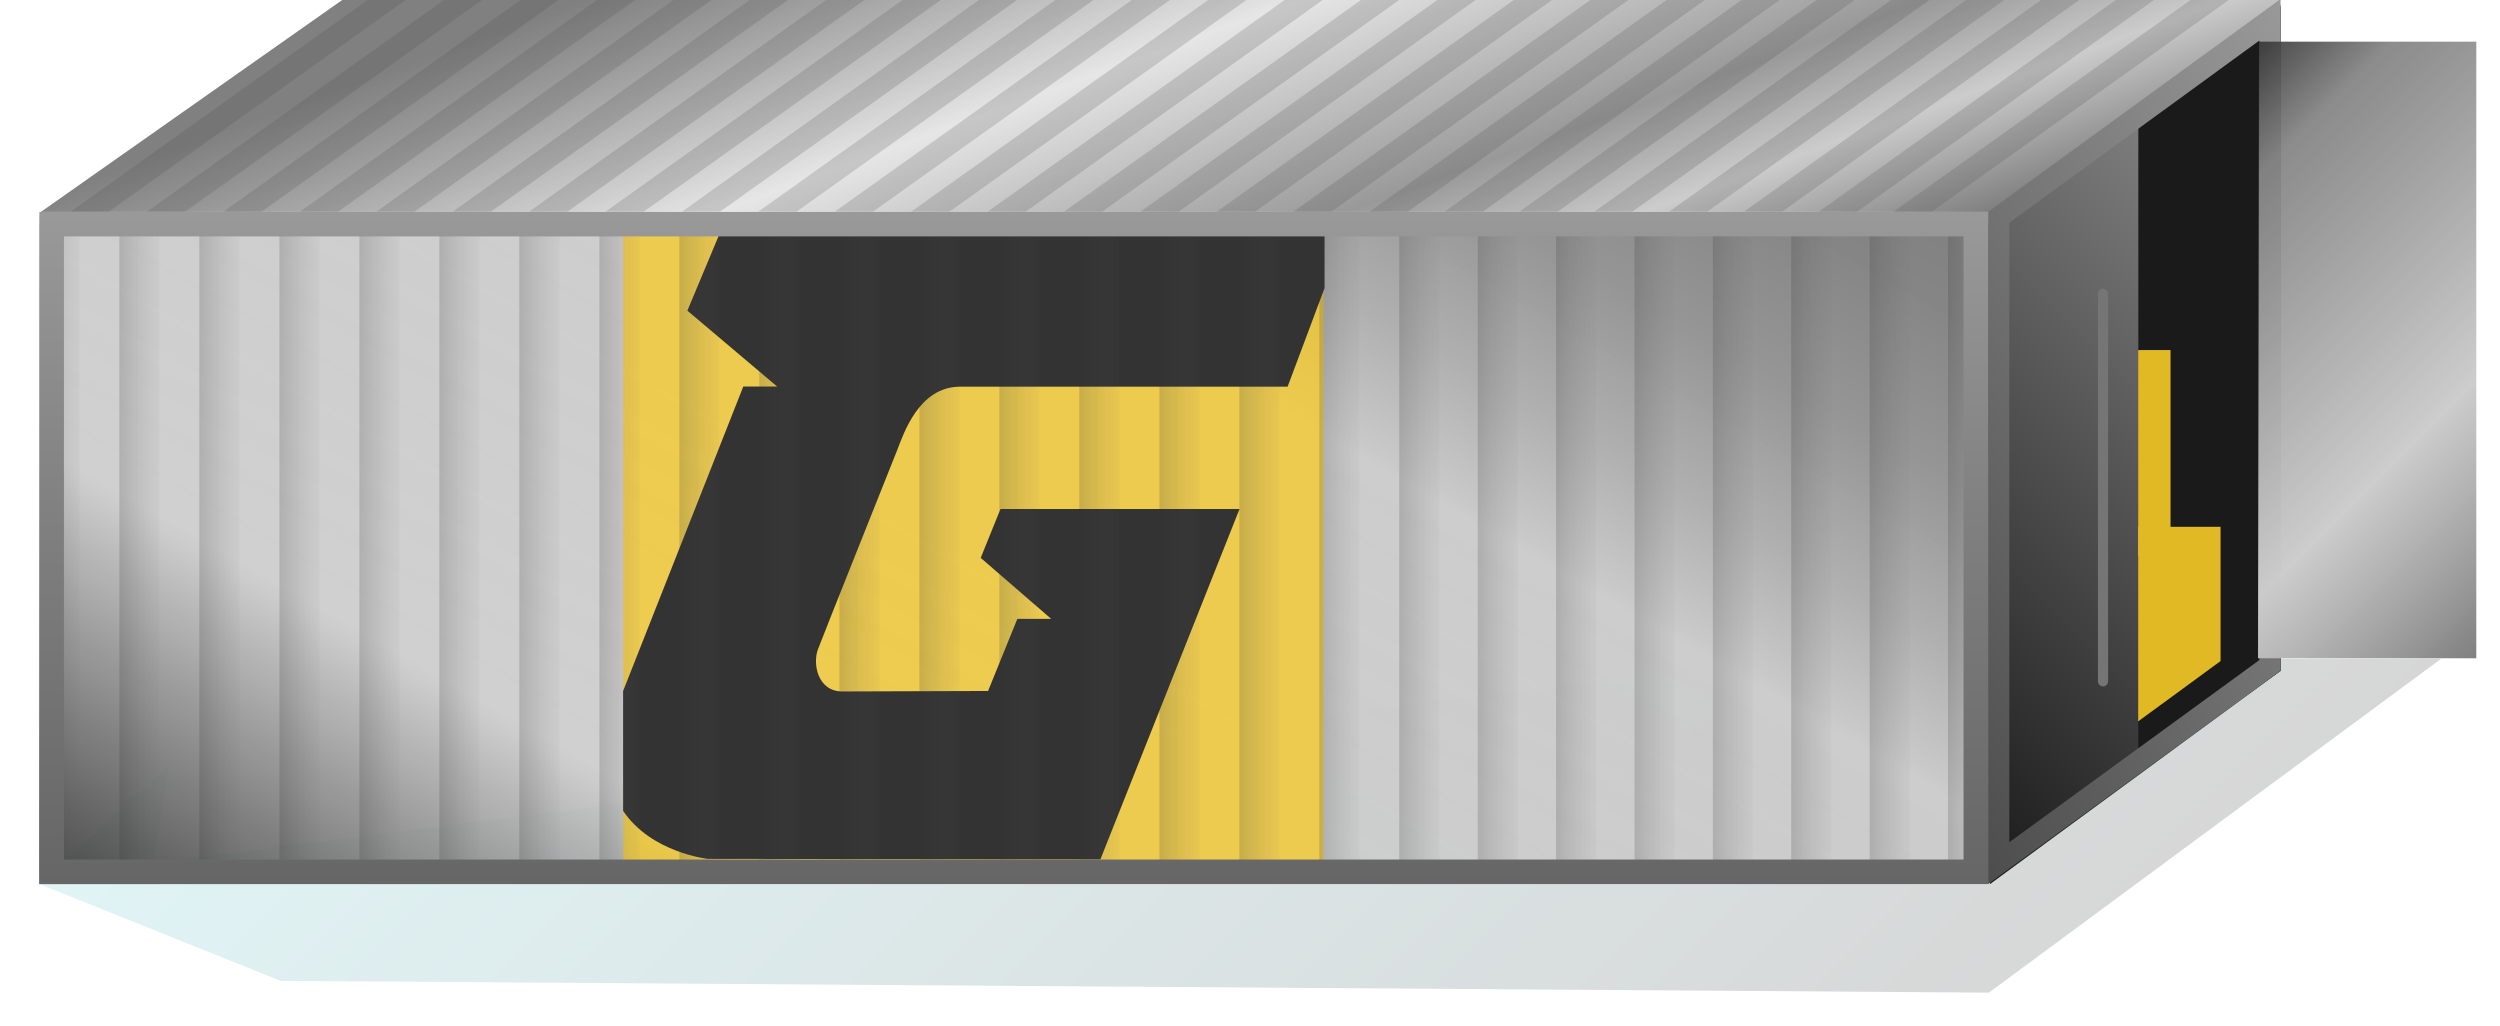 <?xml version="1.0" encoding="UTF-8"?> <!-- Generator: Adobe Illustrator 22.0.1, SVG Export Plug-In . SVG Version: 6.00 Build 0) --> <svg xmlns="http://www.w3.org/2000/svg" xmlns:xlink="http://www.w3.org/1999/xlink" id="Layer_1" x="0px" y="0px" viewBox="0 0 1529 627.4" style="enable-background:new 0 0 1529 627.4;" xml:space="preserve"> <style type="text/css"> .st0{opacity:0.2;fill:url(#SVGID_1_);enable-background:new ;} .st1{fill:url(#SVGID_2_);} .st2{fill:url(#SVGID_3_);} .st3{display:none;fill:url(#SVGID_4_);} .st4{fill:url(#SVGID_5_);} .st5{fill:#1A1A1A;} .st6{fill:url(#SVGID_6_);} .st7{opacity:0.66;fill:#FDC90F;enable-background:new ;} .st8{fill:#333333;} .st9{fill:#757575;} .st10{fill:#E1B924;} .st11{opacity:0.2;} .st12{fill:url(#SVGID_7_);} .st13{fill:url(#SVGID_8_);} .st14{fill:url(#SVGID_9_);} .st15{fill:url(#SVGID_10_);} .st16{fill:url(#SVGID_11_);} .st17{fill:url(#SVGID_12_);} .st18{fill:url(#SVGID_13_);} .st19{fill:url(#SVGID_14_);} .st20{fill:url(#SVGID_15_);} .st21{fill:url(#SVGID_16_);} .st22{fill:url(#SVGID_17_);} .st23{fill:url(#SVGID_18_);} .st24{fill:url(#SVGID_19_);} .st25{fill:url(#SVGID_20_);} .st26{fill:url(#SVGID_21_);} .st27{fill:url(#SVGID_22_);} .st28{fill:url(#SVGID_23_);} .st29{fill:url(#SVGID_24_);} .st30{fill:url(#SVGID_25_);} .st31{fill:url(#SVGID_26_);} .st32{fill:url(#SVGID_27_);} .st33{fill:url(#SVGID_28_);} .st34{fill:url(#SVGID_29_);} .st35{fill:url(#SVGID_30_);} .st36{fill:url(#SVGID_31_);} .st37{fill:url(#SVGID_32_);} .st38{display:none;} .st39{display:inline;fill:url(#SVGID_33_);} .st40{opacity:0.2;clip-path:url(#SVGID_35_);} .st41{fill:#4D4D4D;} .st42{fill:url(#SVGID_36_);} </style> <g> <linearGradient id="SVGID_1_" gradientUnits="userSpaceOnUse" x1="425.775" y1="490.975" x2="1091.325" y2="-174.575" gradientTransform="matrix(1 0 0 -1 0 630)"> <stop offset="0" style="stop-color:#65C8D0"></stop> <stop offset="1" style="stop-color:#333333"></stop> </linearGradient> <polyline class="st0" points="103.7,467.5 24.1,540.7 171.6,599.9 1216.4,607.1 1493,402.9 1083.6,402.9 93.7,527.5 "></polyline> <g> <linearGradient id="SVGID_2_" gradientUnits="userSpaceOnUse" x1="382.902" y1="-117.855" x2="856.133" y2="701.805" gradientTransform="matrix(1 0 0 -1 0 630)"> <stop offset="0" style="stop-color:#333333;stop-opacity:0.9"></stop> <stop offset="0.245" style="stop-color:#CCCCCC;stop-opacity:0.92"></stop> <stop offset="0.665" style="stop-color:#CCCCCC;stop-opacity:0.99"></stop> <stop offset="0.75" style="stop-color:#AFAFAF;stop-opacity:0.993"></stop> <stop offset="0.846" style="stop-color:#959595;stop-opacity:0.995"></stop> <stop offset="0.932" style="stop-color:#868686;stop-opacity:0.998"></stop> <stop offset="1" style="stop-color:#808080"></stop> </linearGradient> <polygon class="st1" points="1217.1,540.7 24.1,540.7 24.1,131.6 1217.1,136.6 "></polygon> <linearGradient id="SVGID_3_" gradientUnits="userSpaceOnUse" x1="630.643" y1="783.356" x2="790.151" y2="345.112" gradientTransform="matrix(1 0 0 -1 0 630)"> <stop offset="0.108" style="stop-color:#808080"></stop> <stop offset="0.194" style="stop-color:#989898"></stop> <stop offset="0.277" style="stop-color:#B3B3B3"></stop> <stop offset="0.43" style="stop-color:#E6E6E6"></stop> <stop offset="0.711" style="stop-color:#999999"></stop> <stop offset="0.845" style="stop-color:#CCCCCC"></stop> <stop offset="0.999" style="stop-color:#808080"></stop> </linearGradient> <polygon class="st2" points="1216.8,129.6 25,129.6 209.3,0 1394.8,-0.8 "></polygon> <linearGradient id="SVGID_4_" gradientUnits="userSpaceOnUse" x1="334.1" y1="171.3" x2="1084.7" y2="921.9" gradientTransform="matrix(1 0 0 -1 0 630)"> <stop offset="0" style="stop-color:#999999"></stop> <stop offset="1" style="stop-color:#E6E6E6"></stop> </linearGradient> <polygon class="st3" points="1215.8,148.6 24,148.6 208.3,19 1394.8,18.2 "></polygon> <linearGradient id="SVGID_5_" gradientUnits="userSpaceOnUse" x1="1127.4" y1="179" x2="1484.5" y2="536.1" gradientTransform="matrix(1 0 0 -1 0 630)"> <stop offset="0" style="stop-color:#1A1A1A"></stop> <stop offset="1" style="stop-color:#999999"></stop> </linearGradient> <polygon class="st4" points="1394.8,410.3 1217.1,540.7 1217.1,134.6 1394.8,4.2 "></polygon> <polygon class="st5" points="1394.8,410.3 1307.8,472.8 1307.8,71.7 1394.8,3.2 "></polygon> <g> <linearGradient id="SVGID_6_" gradientUnits="userSpaceOnUse" x1="1121.024" y1="253.63" x2="1489.676" y2="466.471" gradientTransform="matrix(1 0 0 -1 0 630)"> <stop offset="0" style="stop-color:#4D4D4D"></stop> <stop offset="1" style="stop-color:#999999"></stop> </linearGradient> <path class="st6" d="M1381.8,24.8v378.9l-152.9,111.4V136.2L1381.8,24.8 M1394.8-0.8l-178.9,130.4v411.1l178.9-130.4V-0.8 L1394.8-0.8z"></path> </g> <g> <rect x="381.2" y="130.5" class="st7" width="428.2" height="409.4"></rect> <path class="st8" d="M810.1,143.7v32.5l-22.6,60.3c0,0-175.1,0-200.3,0c-25.3,0-34.6,28.9-38.6,39.1s-45.2,113-48.4,121.7 c-3.2,8.7-0.2,25.6,15,25.6c15.2,0,89.1-0.3,89.1-0.3l17.9-44.1h20.7l-43.1-37.3l12.1-29.9h146.2L673,525.6l-240.2-0.3 c0,0-34.7-3.9-51.7-29.4v-73.3l73.5-186.2h20.7L420.4,190l19.2-45.9L810.1,143.7z"></path> </g> <path class="st9" d="M1286.2,419.8L1286.2,419.8c-1.7,0-3.1-1.4-3.1-3.1V179.6c0-1.7,1.4-3.1,3.1-3.1l0,0c1.7,0,3.1,1.4,3.1,3.1 v237.1C1289.3,418.4,1287.9,419.8,1286.2,419.8z"></path> <polygon class="st10" points="1307.7,322.2 1358.1,322.2 1358.1,404.3 1307.7,441.2 "></polygon> <polygon class="st10" points="1327.5,331.2 1327.5,214.1 1307.7,214.1 1307.7,340.2 "></polygon> <g class="st11"> <linearGradient id="SVGID_7_" gradientUnits="userSpaceOnUse" x1="24.1" y1="294.2" x2="48.6" y2="294.2" gradientTransform="matrix(1 0 0 -1 0 630)"> <stop offset="0" style="stop-color:#333333"></stop> <stop offset="0.506" style="stop-color:#4B4B4B;stop-opacity:0.595"></stop> <stop offset="0.999" style="stop-color:#666666;stop-opacity:0.2"></stop> </linearGradient> <rect x="24.1" y="137.3" class="st12" width="24.5" height="397"></rect> <linearGradient id="SVGID_8_" gradientUnits="userSpaceOnUse" x1="73" y1="294.2" x2="97.5" y2="294.2" gradientTransform="matrix(1 0 0 -1 0 630)"> <stop offset="0" style="stop-color:#333333"></stop> <stop offset="0.506" style="stop-color:#4B4B4B;stop-opacity:0.595"></stop> <stop offset="0.999" style="stop-color:#666666;stop-opacity:0.2"></stop> </linearGradient> <rect x="73" y="137.3" class="st13" width="24.5" height="397"></rect> <linearGradient id="SVGID_9_" gradientUnits="userSpaceOnUse" x1="121.934" y1="294.2" x2="146.434" y2="294.2" gradientTransform="matrix(1 0 0 -1 0 630)"> <stop offset="0" style="stop-color:#333333"></stop> <stop offset="0.506" style="stop-color:#4B4B4B;stop-opacity:0.595"></stop> <stop offset="0.999" style="stop-color:#666666;stop-opacity:0.2"></stop> </linearGradient> <rect x="121.9" y="137.3" class="st14" width="24.5" height="397"></rect> <linearGradient id="SVGID_10_" gradientUnits="userSpaceOnUse" x1="170.862" y1="294.2" x2="195.362" y2="294.2" gradientTransform="matrix(1 0 0 -1 0 630)"> <stop offset="0" style="stop-color:#333333"></stop> <stop offset="0.506" style="stop-color:#4B4B4B;stop-opacity:0.595"></stop> <stop offset="0.999" style="stop-color:#666666;stop-opacity:0.2"></stop> </linearGradient> <rect x="170.9" y="137.3" class="st15" width="24.5" height="397"></rect> <linearGradient id="SVGID_11_" gradientUnits="userSpaceOnUse" x1="219.8" y1="294.2" x2="244.3" y2="294.2" gradientTransform="matrix(1 0 0 -1 0 630)"> <stop offset="0" style="stop-color:#333333"></stop> <stop offset="0.506" style="stop-color:#4B4B4B;stop-opacity:0.595"></stop> <stop offset="0.999" style="stop-color:#666666;stop-opacity:0.2"></stop> </linearGradient> <rect x="219.8" y="137.3" class="st16" width="24.5" height="397"></rect> <linearGradient id="SVGID_12_" gradientUnits="userSpaceOnUse" x1="268.7" y1="294.2" x2="293.2" y2="294.2" gradientTransform="matrix(1 0 0 -1 0 630)"> <stop offset="0" style="stop-color:#333333"></stop> <stop offset="0.506" style="stop-color:#4B4B4B;stop-opacity:0.595"></stop> <stop offset="0.999" style="stop-color:#666666;stop-opacity:0.2"></stop> </linearGradient> <rect x="268.7" y="137.3" class="st17" width="24.5" height="397"></rect> <linearGradient id="SVGID_13_" gradientUnits="userSpaceOnUse" x1="317.644" y1="294.2" x2="342.144" y2="294.2" gradientTransform="matrix(1 0 0 -1 0 630)"> <stop offset="0" style="stop-color:#333333"></stop> <stop offset="0.506" style="stop-color:#4B4B4B;stop-opacity:0.595"></stop> <stop offset="0.999" style="stop-color:#666666;stop-opacity:0.2"></stop> </linearGradient> <rect x="317.6" y="137.3" class="st18" width="24.5" height="397"></rect> <linearGradient id="SVGID_14_" gradientUnits="userSpaceOnUse" x1="366.571" y1="294.2" x2="391.071" y2="294.2" gradientTransform="matrix(1 0 0 -1 0 630)"> <stop offset="0" style="stop-color:#333333"></stop> <stop offset="0.506" style="stop-color:#4B4B4B;stop-opacity:0.595"></stop> <stop offset="0.999" style="stop-color:#666666;stop-opacity:0.2"></stop> </linearGradient> <rect x="366.6" y="137.3" class="st19" width="24.5" height="397"></rect> <linearGradient id="SVGID_15_" gradientUnits="userSpaceOnUse" x1="415.5" y1="294.2" x2="440" y2="294.2" gradientTransform="matrix(1 0 0 -1 0 630)"> <stop offset="0" style="stop-color:#333333"></stop> <stop offset="0.506" style="stop-color:#4B4B4B;stop-opacity:0.595"></stop> <stop offset="0.999" style="stop-color:#666666;stop-opacity:0.2"></stop> </linearGradient> <rect x="415.5" y="137.3" class="st20" width="24.5" height="397"></rect> <linearGradient id="SVGID_16_" gradientUnits="userSpaceOnUse" x1="464.426" y1="294.2" x2="488.926" y2="294.2" gradientTransform="matrix(1 0 0 -1 0 630)"> <stop offset="0" style="stop-color:#333333"></stop> <stop offset="0.506" style="stop-color:#4B4B4B;stop-opacity:0.595"></stop> <stop offset="0.999" style="stop-color:#666666;stop-opacity:0.2"></stop> </linearGradient> <rect x="464.4" y="137.3" class="st21" width="24.5" height="397"></rect> <linearGradient id="SVGID_17_" gradientUnits="userSpaceOnUse" x1="513.353" y1="294.2" x2="537.853" y2="294.2" gradientTransform="matrix(1 0 0 -1 0 630)"> <stop offset="0" style="stop-color:#333333"></stop> <stop offset="0.506" style="stop-color:#4B4B4B;stop-opacity:0.595"></stop> <stop offset="0.999" style="stop-color:#666666;stop-opacity:0.2"></stop> </linearGradient> <rect x="513.4" y="137.3" class="st22" width="24.5" height="397"></rect> <linearGradient id="SVGID_18_" gradientUnits="userSpaceOnUse" x1="562.3" y1="294.2" x2="586.8" y2="294.2" gradientTransform="matrix(1 0 0 -1 0 630)"> <stop offset="0" style="stop-color:#333333"></stop> <stop offset="0.506" style="stop-color:#4B4B4B;stop-opacity:0.595"></stop> <stop offset="0.999" style="stop-color:#666666;stop-opacity:0.2"></stop> </linearGradient> <rect x="562.3" y="137.3" class="st23" width="24.5" height="397"></rect> <linearGradient id="SVGID_19_" gradientUnits="userSpaceOnUse" x1="611.2" y1="294.2" x2="635.7" y2="294.2" gradientTransform="matrix(1 0 0 -1 0 630)"> <stop offset="0" style="stop-color:#333333"></stop> <stop offset="0.506" style="stop-color:#4B4B4B;stop-opacity:0.595"></stop> <stop offset="0.999" style="stop-color:#666666;stop-opacity:0.2"></stop> </linearGradient> <rect x="611.2" y="137.3" class="st24" width="24.5" height="397"></rect> <linearGradient id="SVGID_20_" gradientUnits="userSpaceOnUse" x1="660.135" y1="294.2" x2="684.635" y2="294.2" gradientTransform="matrix(1 0 0 -1 0 630)"> <stop offset="0" style="stop-color:#333333"></stop> <stop offset="0.506" style="stop-color:#4B4B4B;stop-opacity:0.595"></stop> <stop offset="0.999" style="stop-color:#666666;stop-opacity:0.2"></stop> </linearGradient> <rect x="660.1" y="137.3" class="st25" width="24.5" height="397"></rect> <linearGradient id="SVGID_21_" gradientUnits="userSpaceOnUse" x1="709.062" y1="294.2" x2="733.562" y2="294.2" gradientTransform="matrix(1 0 0 -1 0 630)"> <stop offset="0" style="stop-color:#333333"></stop> <stop offset="0.506" style="stop-color:#4B4B4B;stop-opacity:0.595"></stop> <stop offset="0.999" style="stop-color:#666666;stop-opacity:0.2"></stop> </linearGradient> <rect x="709.1" y="137.3" class="st26" width="24.5" height="397"></rect> <linearGradient id="SVGID_22_" gradientUnits="userSpaceOnUse" x1="758" y1="294.2" x2="782.5" y2="294.2" gradientTransform="matrix(1 0 0 -1 0 630)"> <stop offset="0" style="stop-color:#333333"></stop> <stop offset="0.506" style="stop-color:#4B4B4B;stop-opacity:0.595"></stop> <stop offset="0.999" style="stop-color:#666666;stop-opacity:0.2"></stop> </linearGradient> <rect x="758" y="137.3" class="st27" width="24.5" height="397"></rect> <linearGradient id="SVGID_23_" gradientUnits="userSpaceOnUse" x1="806.9" y1="294.2" x2="831.4" y2="294.2" gradientTransform="matrix(1 0 0 -1 0 630)"> <stop offset="0" style="stop-color:#333333"></stop> <stop offset="0.506" style="stop-color:#4B4B4B;stop-opacity:0.595"></stop> <stop offset="0.999" style="stop-color:#666666;stop-opacity:0.2"></stop> </linearGradient> <rect x="806.9" y="137.3" class="st28" width="24.5" height="397"></rect> <linearGradient id="SVGID_24_" gradientUnits="userSpaceOnUse" x1="855.845" y1="294.2" x2="880.345" y2="294.2" gradientTransform="matrix(1 0 0 -1 0 630)"> <stop offset="0" style="stop-color:#333333"></stop> <stop offset="0.506" style="stop-color:#4B4B4B;stop-opacity:0.595"></stop> <stop offset="0.999" style="stop-color:#666666;stop-opacity:0.2"></stop> </linearGradient> <rect x="855.8" y="137.3" class="st29" width="24.5" height="397"></rect> <linearGradient id="SVGID_25_" gradientUnits="userSpaceOnUse" x1="903.8" y1="294.2" x2="928.3" y2="294.2" gradientTransform="matrix(1 0 0 -1 0 630)"> <stop offset="0" style="stop-color:#333333"></stop> <stop offset="0.506" style="stop-color:#4B4B4B;stop-opacity:0.595"></stop> <stop offset="0.999" style="stop-color:#666666;stop-opacity:0.2"></stop> </linearGradient> <rect x="903.8" y="137.3" class="st30" width="24.5" height="397"></rect> <linearGradient id="SVGID_26_" gradientUnits="userSpaceOnUse" x1="951.7" y1="294.2" x2="976.2" y2="294.2" gradientTransform="matrix(1 0 0 -1 0 630)"> <stop offset="0" style="stop-color:#333333"></stop> <stop offset="0.506" style="stop-color:#4B4B4B;stop-opacity:0.595"></stop> <stop offset="0.999" style="stop-color:#666666;stop-opacity:0.2"></stop> </linearGradient> <rect x="951.7" y="137.3" class="st31" width="24.5" height="397"></rect> <linearGradient id="SVGID_27_" gradientUnits="userSpaceOnUse" x1="999.651" y1="294.2" x2="1024.151" y2="294.2" gradientTransform="matrix(1 0 0 -1 0 630)"> <stop offset="0" style="stop-color:#333333"></stop> <stop offset="0.506" style="stop-color:#4B4B4B;stop-opacity:0.595"></stop> <stop offset="0.999" style="stop-color:#666666;stop-opacity:0.2"></stop> </linearGradient> <rect x="999.7" y="137.3" class="st32" width="24.5" height="397"></rect> <linearGradient id="SVGID_28_" gradientUnits="userSpaceOnUse" x1="1047.6" y1="294.2" x2="1072.1" y2="294.2" gradientTransform="matrix(1 0 0 -1 0 630)"> <stop offset="0" style="stop-color:#333333"></stop> <stop offset="0.506" style="stop-color:#4B4B4B;stop-opacity:0.595"></stop> <stop offset="0.999" style="stop-color:#666666;stop-opacity:0.2"></stop> </linearGradient> <rect x="1047.6" y="137.3" class="st33" width="24.5" height="397"></rect> <linearGradient id="SVGID_29_" gradientUnits="userSpaceOnUse" x1="1095.5" y1="294.2" x2="1120" y2="294.2" gradientTransform="matrix(1 0 0 -1 0 630)"> <stop offset="0" style="stop-color:#333333"></stop> <stop offset="0.506" style="stop-color:#4B4B4B;stop-opacity:0.595"></stop> <stop offset="0.999" style="stop-color:#666666;stop-opacity:0.2"></stop> </linearGradient> <rect x="1095.5" y="137.3" class="st34" width="24.5" height="397"></rect> <linearGradient id="SVGID_30_" gradientUnits="userSpaceOnUse" x1="1143.457" y1="294.2" x2="1167.957" y2="294.2" gradientTransform="matrix(1 0 0 -1 0 630)"> <stop offset="0" style="stop-color:#333333"></stop> <stop offset="0.506" style="stop-color:#4B4B4B;stop-opacity:0.595"></stop> <stop offset="0.999" style="stop-color:#666666;stop-opacity:0.2"></stop> </linearGradient> <rect x="1143.5" y="137.3" class="st35" width="24.5" height="397"></rect> <linearGradient id="SVGID_31_" gradientUnits="userSpaceOnUse" x1="1191.4" y1="294.2" x2="1215.9" y2="294.2" gradientTransform="matrix(1 0 0 -1 0 630)"> <stop offset="0" style="stop-color:#333333"></stop> <stop offset="0.506" style="stop-color:#4B4B4B;stop-opacity:0.595"></stop> <stop offset="0.999" style="stop-color:#666666;stop-opacity:0.2"></stop> </linearGradient> <rect x="1191.4" y="137.3" class="st36" width="24.5" height="397"></rect> </g> <g> <linearGradient id="SVGID_32_" gradientUnits="userSpaceOnUse" x1="620" y1="89.3" x2="620" y2="500.4" gradientTransform="matrix(1 0 0 -1 0 630)"> <stop offset="0" style="stop-color:#666666"></stop> <stop offset="0.506" style="stop-color:#7E7E7E"></stop> <stop offset="0.999" style="stop-color:#999999"></stop> </linearGradient> <path class="st37" d="M1200.9,144.6v381.1H39.1V144.6H1200.9 M1215.9,129.6H24.1v411.1h1191.8V129.6L1215.9,129.6z"></path> </g> <g class="st38"> <linearGradient id="SVGID_33_" gradientUnits="userSpaceOnUse" x1="853.867" y1="-119.72" x2="386.133" y2="690.42" gradientTransform="matrix(1 0 0 -1 0 630)"> <stop offset="0" style="stop-color:#666666"></stop> <stop offset="0.378" style="stop-color:#4E4E4E"></stop> <stop offset="0.395" style="stop-color:#4D4D4D"></stop> <stop offset="0.498" style="stop-color:#939393"></stop> <stop offset="0.614" style="stop-color:#E6E6E6"></stop> <stop offset="0.999" style="stop-color:#808080"></stop> </linearGradient> <path class="st39" d="M1200.9,163.6v362.1H39.1V163.6H1200.9 M1215.9,148.6H24.1v392.1h1191.8V148.6L1215.9,148.6z"></path> </g> <g> <g> <defs> <polygon id="SVGID_34_" points="1201.7,129.4 9.9,129.4 194.1,-0.3 1380.7,-1.1 "></polygon> </defs> <clipPath id="SVGID_35_"> <use xlink:href="#SVGID_34_" style="overflow:visible;"></use> </clipPath> <g class="st40"> <polygon class="st41" points="-359,432.8 -386.9,436 321.9,-69.2 349.7,-72.4 "></polygon> <polygon class="st41" points="-303.5,426.5 -331.3,429.6 377.5,-75.5 405.3,-78.7 "></polygon> <polygon class="st41" points="-247.9,420.2 -275.7,423.3 433.1,-81.8 460.9,-85 "></polygon> <polygon class="st41" points="-192.3,413.9 -220.1,417 488.7,-88.1 516.5,-91.3 "></polygon> <polygon class="st41" points="-136.7,407.5 -164.5,410.7 544.3,-94.4 572.1,-97.6 "></polygon> <polygon class="st41" points="-81.1,401.2 -108.9,404.4 599.9,-100.8 627.7,-103.9 "></polygon> <polygon class="st41" points="-25.5,394.9 -53.3,398.1 655.4,-107.1 683.3,-110.2 "></polygon> <polygon class="st41" points="30.1,388.6 2.3,391.8 711,-113.4 738.8,-116.5 "></polygon> <polygon class="st41" points="85.7,382.3 57.9,385.5 766.6,-119.7 794.4,-122.9 "></polygon> <polygon class="st41" points="141.3,376 113.5,379.1 822.2,-126 850,-129.2 "></polygon> <polygon class="st41" points="196.9,369.7 169.1,372.8 877.8,-132.3 905.6,-135.5 "></polygon> <polygon class="st41" points="252.5,363.4 224.6,366.5 933.4,-138.6 961.2,-141.8 "></polygon> <polygon class="st41" points="308,357 280.2,360.2 989,-144.9 1016.8,-148.1 "></polygon> <polygon class="st41" points="363.6,350.7 335.8,353.9 1044.6,-151.3 1072.4,-154.4 "></polygon> <polygon class="st41" points="419.2,344.4 391.4,347.6 1100.2,-157.6 1128,-160.7 "></polygon> <polygon class="st41" points="474.8,338.1 447,341.3 1155.8,-163.9 1183.6,-167 "></polygon> <polygon class="st41" points="530.4,331.8 502.6,335 1211.4,-170.2 1239.2,-173.4 "></polygon> <polygon class="st41" points="586,325.5 558.2,328.6 1266.9,-176.5 1294.8,-179.7 "></polygon> <polygon class="st41" points="640.5,319.3 612.7,322.5 1321.4,-182.7 1349.2,-185.8 "></polygon> <polygon class="st41" points="694.9,313.1 667.1,316.3 1375.9,-188.9 1403.7,-192 "></polygon> <polygon class="st41" points="749.4,306.9 721.6,310.1 1430.3,-195.1 1458.1,-198.2 "></polygon> <polygon class="st41" points="803.9,300.7 776,303.9 1484.8,-201.2 1512.6,-204.4 "></polygon> <polygon class="st41" points="858.3,294.6 830.5,297.7 1539.3,-207.4 1567.1,-210.6 "></polygon> <polygon class="st41" points="912.8,288.4 885,291.5 1593.7,-213.6 1621.5,-216.8 "></polygon> <polygon class="st41" points="967.2,282.2 939.4,285.3 1648.2,-219.8 1676,-223 "></polygon> </g> </g> </g> <linearGradient id="SVGID_36_" gradientUnits="userSpaceOnUse" x1="1320.4" y1="543.3" x2="1575.4" y2="288.3" gradientTransform="matrix(1 0 0 -1 0 630)"> <stop offset="0" style="stop-color:#333333;stop-opacity:0.9"></stop> <stop offset="0.159" style="stop-color:#808080;stop-opacity:0.91"></stop> <stop offset="0.665" style="stop-color:#CCCCCC;stop-opacity:0.99"></stop> <stop offset="0.828" style="stop-color:#A9A9A9;stop-opacity:0.995"></stop> <stop offset="1" style="stop-color:#808080"></stop> </linearGradient> <polygon class="st42" points="1381.6,25.5 1514.5,25.5 1514.5,402.6 1381,402.6 "></polygon> </g> </g> </svg> 